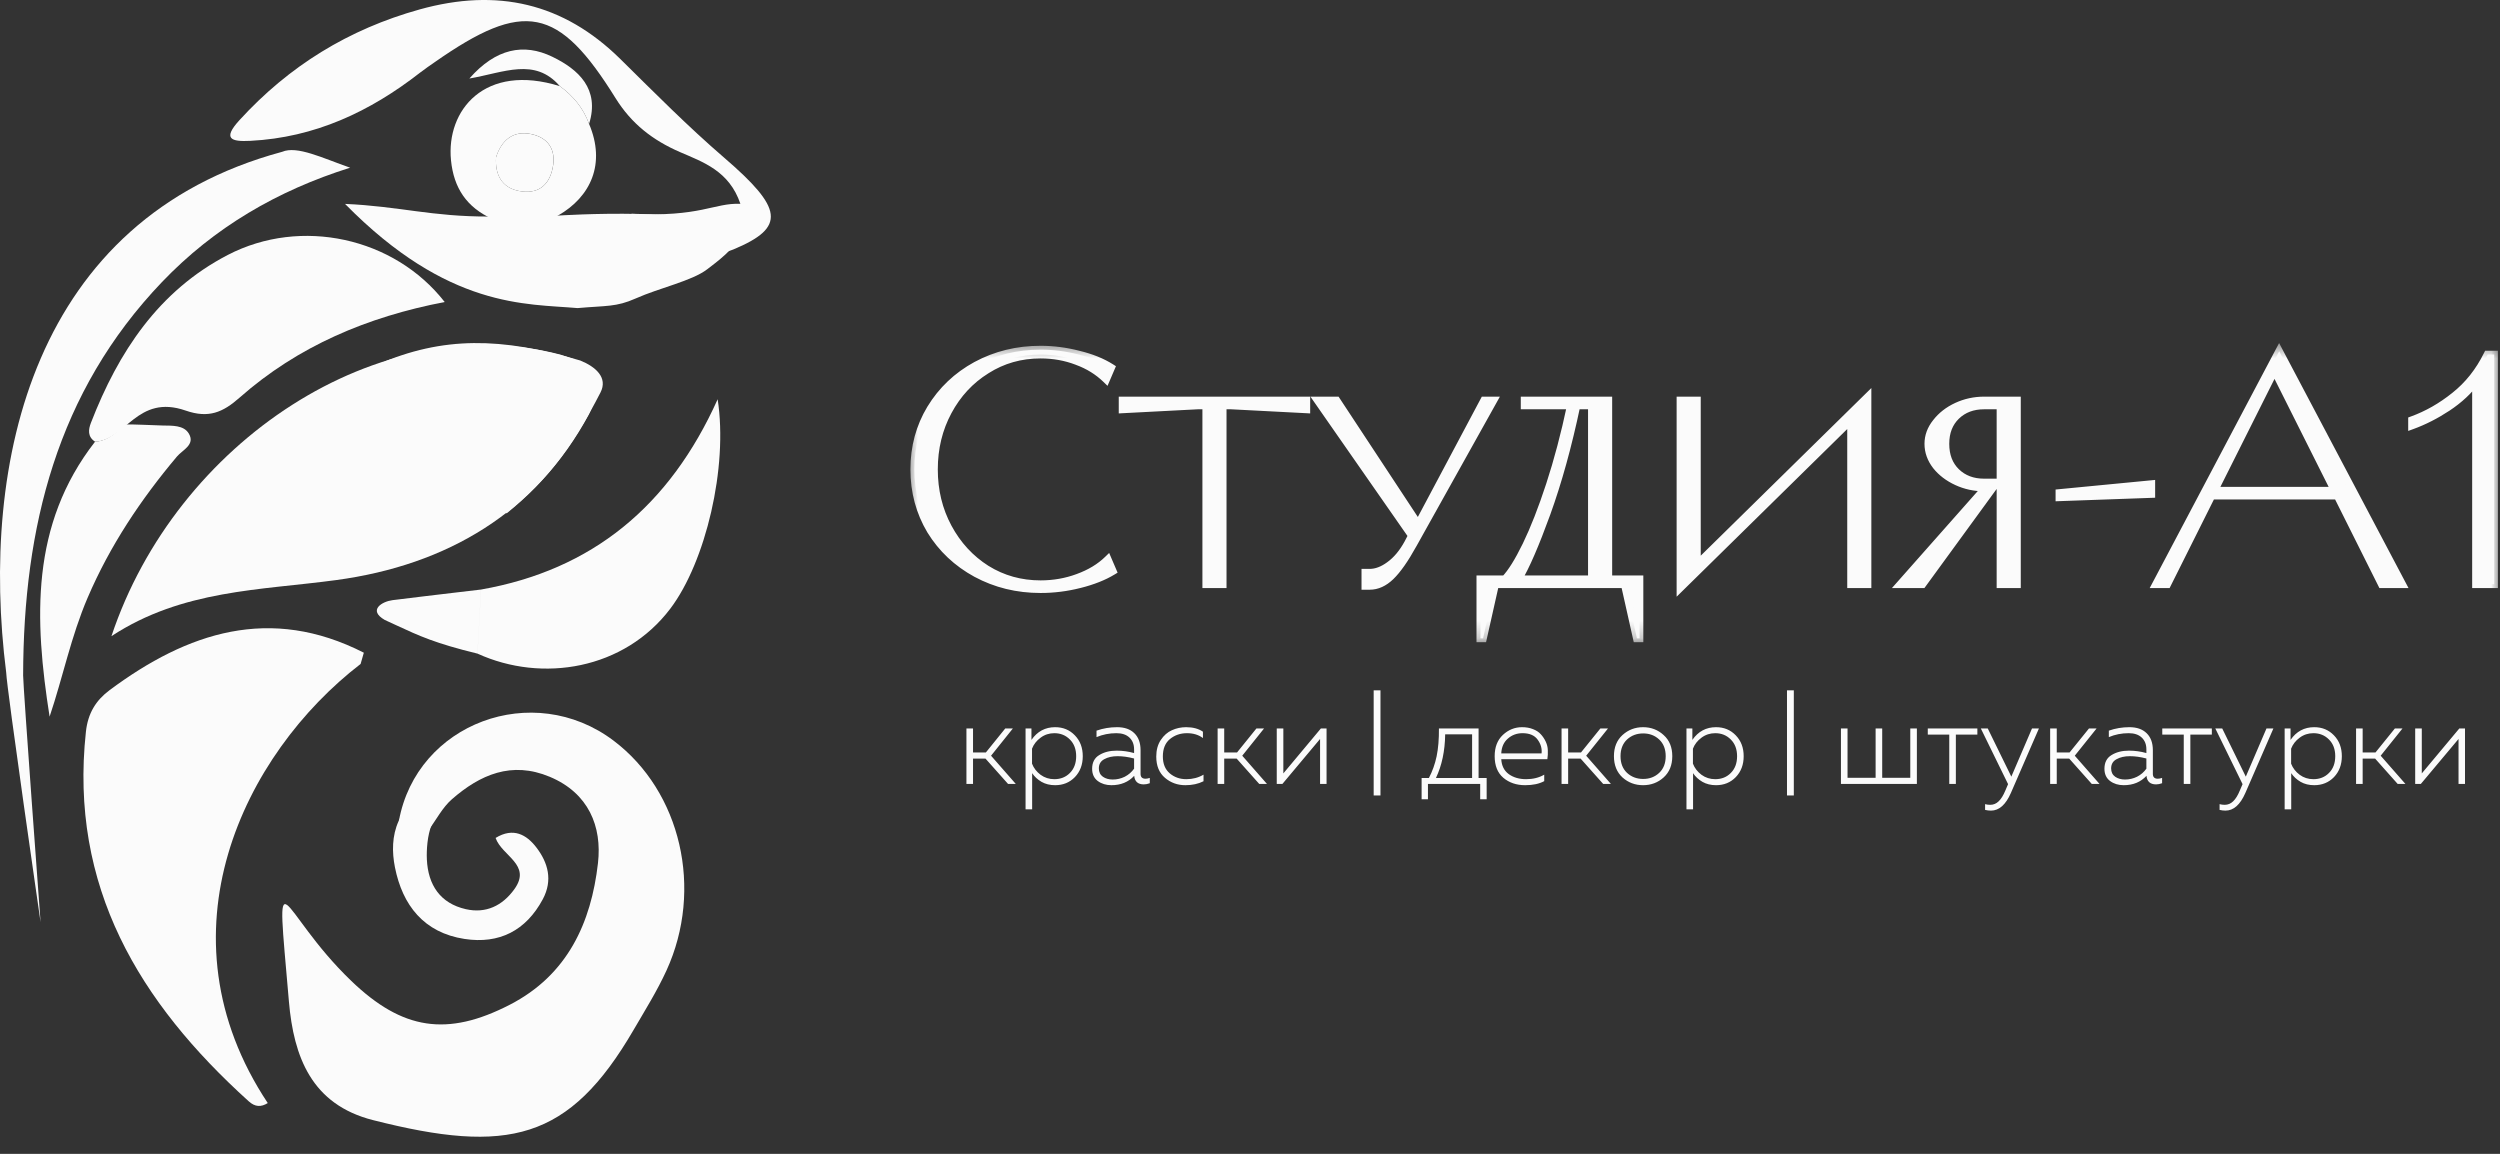 <?xml version="1.0" encoding="UTF-8"?> <svg xmlns="http://www.w3.org/2000/svg" width="143" height="66" viewBox="0 0 143 66" fill="none"><rect x="0" y="0" width="143" height="66" fill="#333333" stroke="none"/><path d="M59.526 33.699C58.188 33.699 56.962 33.399 55.848 32.798C54.747 32.198 53.878 31.378 53.24 30.34C52.614 29.289 52.301 28.125 52.301 26.849C52.301 25.573 52.614 24.416 53.24 23.378C53.878 22.327 54.747 21.501 55.848 20.901C56.962 20.3 58.188 20 59.526 20C60.252 20 60.978 20.093 61.703 20.281C62.429 20.456 63.048 20.706 63.561 21.032L63.28 21.689C62.817 21.238 62.26 20.894 61.609 20.656C60.959 20.406 60.265 20.281 59.526 20.281C58.388 20.281 57.356 20.575 56.43 21.163C55.504 21.739 54.772 22.527 54.234 23.528C53.697 24.529 53.428 25.636 53.428 26.849C53.428 28.063 53.697 29.17 54.234 30.171C54.772 31.172 55.504 31.966 56.43 32.554C57.356 33.13 58.388 33.418 59.526 33.418C60.277 33.418 60.99 33.292 61.666 33.042C62.354 32.792 62.923 32.448 63.373 32.01L63.655 32.667C63.142 32.98 62.51 33.23 61.76 33.418C61.022 33.605 60.277 33.699 59.526 33.699ZM69.942 33.418H69.004V23.19H68.535L64.219 23.415V22.908H74.728V23.415L70.412 23.19H69.942V33.418ZM84.898 22.908H85.424L80.826 31.147C80.363 31.985 79.938 32.592 79.55 32.967C79.175 33.33 78.774 33.511 78.349 33.511H78.105V32.761H78.349C78.724 32.761 79.106 32.617 79.494 32.329C79.894 32.041 80.244 31.622 80.545 31.072L80.77 30.64L75.384 22.908H76.454L81.126 30.002L84.898 22.908ZM92.001 33.136H93.784V36.514H93.633L92.939 33.418H85.526L84.832 36.514H84.682V33.136H86.089C86.452 32.761 86.859 32.11 87.309 31.184C87.76 30.258 88.21 29.108 88.66 27.731C89.111 26.355 89.511 24.841 89.861 23.19H87.215V22.908H92.001V33.136ZM91.062 33.136V23.19H90.18C89.692 25.504 89.123 27.562 88.473 29.364C87.822 31.153 87.278 32.41 86.84 33.136H91.062ZM105.888 24.016L96.129 33.605V22.908H97.067V32.31L106.826 22.721V33.418H105.888V24.016ZM108.711 33.418L113.609 27.881H113.497C112.946 27.881 112.427 27.769 111.939 27.544C111.451 27.319 111.057 27.018 110.757 26.643C110.457 26.255 110.307 25.836 110.307 25.386C110.307 24.948 110.457 24.541 110.757 24.166C111.057 23.778 111.451 23.471 111.939 23.246C112.427 23.021 112.946 22.908 113.497 22.908H115.373V33.418H114.435V23.19H113.497C112.846 23.19 112.314 23.39 111.902 23.791C111.489 24.191 111.282 24.723 111.282 25.386C111.282 26.061 111.489 26.599 111.902 27C112.314 27.4 112.846 27.6 113.497 27.6H114.21L109.969 33.418H108.711ZM123.059 28.257L117.805 28.444V28.2L123.059 27.694V28.257ZM137.408 33.418H136.244L133.711 28.351H126.504L123.971 33.418H123.333L130.37 20.093L137.408 33.418ZM130.107 21.182L126.655 28.069H133.56L130.107 21.182ZM141.634 21.782C141.221 22.346 140.677 22.852 140.002 23.302C139.339 23.74 138.663 24.084 137.975 24.335V24.034C138.838 23.721 139.651 23.259 140.415 22.646C141.19 22.033 141.816 21.244 142.291 20.281H142.666V33.418H141.634V21.782Z" fill="#FBFBFB"></path><mask id="mask0_1_241" style="mask-type:luminance" maskUnits="userSpaceOnUse" x="51" y="19" width="92" height="18"><path d="M143 19.561H51.821V36.743H143V19.561Z" fill="white"></path><path d="M59.52 33.698C58.182 33.698 56.956 33.398 55.842 32.798C54.741 32.197 53.872 31.378 53.234 30.339C52.608 29.288 52.295 28.125 52.295 26.849C52.295 25.573 52.608 24.416 53.234 23.377C53.872 22.326 54.741 21.501 55.842 20.9C56.956 20.299 58.182 19.999 59.52 19.999C60.246 19.999 60.972 20.093 61.697 20.281C62.423 20.456 63.042 20.706 63.555 21.031L63.274 21.688C62.811 21.238 62.254 20.894 61.603 20.656C60.953 20.406 60.258 20.281 59.52 20.281C58.382 20.281 57.35 20.575 56.424 21.163C55.498 21.738 54.766 22.526 54.228 23.527C53.69 24.528 53.421 25.635 53.421 26.849C53.421 28.062 53.69 29.17 54.228 30.17C54.766 31.171 55.498 31.966 56.424 32.554C57.35 33.129 58.382 33.417 59.52 33.417C60.271 33.417 60.984 33.292 61.66 33.042C62.348 32.791 62.917 32.447 63.367 32.01L63.649 32.666C63.136 32.979 62.504 33.229 61.754 33.417C61.015 33.605 60.271 33.698 59.52 33.698ZM69.936 33.417H68.998V23.189H68.529L64.213 23.415V22.908H74.722V23.415L70.406 23.189H69.936V33.417ZM84.892 22.908H85.418L80.82 31.146C80.357 31.985 79.932 32.591 79.544 32.967C79.169 33.33 78.768 33.511 78.343 33.511H78.099V32.76H78.343C78.718 32.76 79.1 32.616 79.488 32.328C79.888 32.041 80.238 31.622 80.538 31.071L80.763 30.64L75.378 22.908H76.448L81.12 30.002L84.892 22.908ZM91.995 33.136H93.778V36.513H93.627L92.933 33.417H85.52L84.826 36.513H84.676V33.136H86.083C86.446 32.76 86.853 32.109 87.303 31.184C87.754 30.258 88.204 29.107 88.654 27.731C89.105 26.355 89.505 24.841 89.855 23.189H87.209V22.908H91.995V33.136ZM91.056 33.136V23.189H90.174C89.686 25.504 89.117 27.562 88.467 29.363C87.816 31.153 87.272 32.41 86.834 33.136H91.056ZM105.882 24.015L96.123 33.605V22.908H97.061V32.31L106.82 22.72V33.417H105.882V24.015ZM108.705 33.417L113.603 27.881H113.491C112.94 27.881 112.421 27.768 111.933 27.543C111.445 27.318 111.051 27.018 110.751 26.642C110.451 26.255 110.3 25.835 110.3 25.385C110.3 24.947 110.451 24.541 110.751 24.165C111.051 23.777 111.445 23.471 111.933 23.246C112.421 23.02 112.94 22.908 113.491 22.908H115.367V33.417H114.429V23.189H113.491C112.84 23.189 112.308 23.39 111.896 23.79C111.483 24.19 111.276 24.722 111.276 25.385C111.276 26.061 111.483 26.599 111.896 26.999C112.308 27.399 112.84 27.599 113.491 27.599H114.204L109.963 33.417H108.705ZM123.053 28.256L117.799 28.444V28.2L123.053 27.693V28.256ZM137.401 33.417H136.238L133.704 28.35H126.498L123.965 33.417H123.327L130.364 20.093L137.401 33.417ZM130.101 21.181L126.648 28.069H133.554L130.101 21.181ZM141.628 21.782C141.215 22.345 140.671 22.852 139.996 23.302C139.333 23.74 138.657 24.084 137.969 24.334V24.034C138.832 23.721 139.645 23.258 140.408 22.645C141.184 22.032 141.81 21.244 142.285 20.281H142.66V33.417H141.628V21.782Z" fill="black"></path></mask><g mask="url(#mask0_1_241)"><path d="M55.843 32.798L55.737 32.992L55.738 32.992L55.843 32.798ZM53.234 30.34L53.045 30.453L53.047 30.456L53.234 30.34ZM53.234 23.378L53.046 23.263L53.045 23.264L53.234 23.378ZM55.843 20.901L55.738 20.707L55.737 20.707L55.843 20.901ZM61.698 20.281L61.643 20.495L61.646 20.496L61.698 20.281ZM63.556 21.032L63.758 21.119L63.832 20.947L63.674 20.846L63.556 21.032ZM63.274 21.689L63.12 21.847L63.35 22.07L63.477 21.776L63.274 21.689ZM61.604 20.657L61.525 20.862L61.528 20.864L61.604 20.657ZM56.424 21.163L56.541 21.351L56.543 21.349L56.424 21.163ZM56.424 32.555L56.306 32.74L56.308 32.742L56.424 32.555ZM61.66 33.042L61.585 32.835L61.584 32.836L61.66 33.042ZM63.368 32.01L63.57 31.924L63.444 31.629L63.214 31.852L63.368 32.01ZM63.649 32.667L63.764 32.855L63.927 32.756L63.852 32.58L63.649 32.667ZM61.754 33.418L61.701 33.204L61.7 33.204L61.754 33.418ZM59.521 33.479C58.217 33.479 57.027 33.187 55.947 32.605L55.738 32.992C56.886 33.611 58.148 33.919 59.521 33.919V33.479ZM55.948 32.605C54.88 32.023 54.039 31.229 53.422 30.225L53.047 30.456C53.705 31.527 54.603 32.374 55.737 32.992L55.948 32.605ZM53.423 30.227C52.819 29.212 52.516 28.088 52.516 26.85H52.076C52.076 28.164 52.398 29.366 53.045 30.453L53.423 30.227ZM52.516 26.85C52.516 25.611 52.819 24.494 53.423 23.491L53.045 23.264C52.398 24.339 52.076 25.536 52.076 26.85H52.516ZM53.422 23.492C54.04 22.475 54.881 21.677 55.948 21.094L55.737 20.707C54.603 21.326 53.705 22.179 53.046 23.263L53.422 23.492ZM55.947 21.095C57.027 20.512 58.217 20.22 59.521 20.22V19.779C58.148 19.779 56.886 20.088 55.738 20.707L55.947 21.095ZM59.521 20.22C60.227 20.22 60.934 20.312 61.643 20.495L61.753 20.068C61.01 19.876 60.266 19.779 59.521 19.779V20.22ZM61.646 20.496C62.353 20.666 62.949 20.908 63.438 21.218L63.674 20.846C63.136 20.505 62.493 20.247 61.749 20.067L61.646 20.496ZM63.353 20.945L63.072 21.602L63.477 21.776L63.758 21.119L63.353 20.945ZM63.428 21.531C62.941 21.057 62.357 20.697 61.679 20.45L61.528 20.864C62.152 21.091 62.681 21.42 63.12 21.847L63.428 21.531ZM61.683 20.451C61.006 20.191 60.284 20.061 59.521 20.061V20.502C60.233 20.502 60.901 20.623 61.525 20.862L61.683 20.451ZM59.521 20.061C58.342 20.061 57.269 20.366 56.306 20.978L56.543 21.349C57.432 20.785 58.422 20.502 59.521 20.502V20.061ZM56.308 20.977C55.348 21.573 54.59 22.39 54.035 23.424L54.423 23.632C54.943 22.664 55.649 21.905 56.541 21.351L56.308 20.977ZM54.035 23.424C53.478 24.459 53.202 25.602 53.202 26.85H53.642C53.642 25.67 53.903 24.599 54.423 23.632L54.035 23.424ZM53.202 26.85C53.202 28.097 53.478 29.241 54.035 30.275L54.423 30.067C53.903 29.1 53.642 28.029 53.642 26.85H53.202ZM54.035 30.275C54.59 31.308 55.347 32.131 56.306 32.74L56.543 32.369C55.65 31.802 54.944 31.036 54.423 30.067L54.035 30.275ZM56.308 32.742C57.27 33.34 58.343 33.638 59.521 33.638V33.198C58.422 33.198 57.43 32.92 56.541 32.367L56.308 32.742ZM59.521 33.638C60.297 33.638 61.036 33.509 61.737 33.249L61.584 32.836C60.934 33.077 60.246 33.198 59.521 33.198V33.638ZM61.736 33.249C62.448 32.99 63.045 32.631 63.522 32.168L63.214 31.852C62.79 32.265 62.248 32.594 61.585 32.835L61.736 33.249ZM63.165 32.097L63.447 32.754L63.852 32.58L63.57 31.924L63.165 32.097ZM63.535 32.479C63.045 32.777 62.435 33.02 61.701 33.204L61.807 33.632C62.574 33.44 63.228 33.182 63.764 32.855L63.535 32.479ZM61.7 33.204C60.979 33.387 60.253 33.479 59.521 33.479V33.919C60.29 33.919 61.053 33.823 61.808 33.631L61.7 33.204ZM69.937 33.418V33.638H70.157V33.418H69.937ZM68.999 33.418H68.778V33.638H68.999V33.418ZM68.999 23.19H69.219V22.97H68.999V23.19ZM68.529 23.19V22.97H68.524L68.518 22.97L68.529 23.19ZM64.213 23.415H63.993V23.648L64.225 23.635L64.213 23.415ZM64.213 22.909V22.688H63.993V22.909H64.213ZM74.722 22.909H74.942V22.688H74.722V22.909ZM74.722 23.415L74.711 23.635L74.942 23.648V23.415H74.722ZM70.406 23.19L70.417 22.97L70.412 22.97H70.406V23.19ZM69.937 23.19V22.97H69.716V23.19H69.937ZM69.937 33.198H68.999V33.638H69.937V33.198ZM69.219 33.418V23.19H68.778V33.418H69.219ZM68.999 22.97H68.529V23.411H68.999V22.97ZM68.518 22.97L64.202 23.195L64.225 23.635L68.541 23.41L68.518 22.97ZM64.433 23.415V22.909H63.993V23.415H64.433ZM64.213 23.129H74.722V22.688H64.213V23.129ZM74.502 22.909V23.415H74.942V22.909H74.502ZM74.734 23.195L70.417 22.97L70.394 23.41L74.711 23.635L74.734 23.195ZM70.406 22.97H69.937V23.411H70.406V22.97ZM69.716 23.19V33.418H70.157V23.19H69.716ZM84.893 22.909V22.688H84.76L84.698 22.805L84.893 22.909ZM85.418 22.909L85.611 23.016L85.793 22.688H85.418V22.909ZM80.821 31.147L80.628 31.04L80.628 31.041L80.821 31.147ZM78.099 33.512H77.879V33.732H78.099V33.512ZM78.099 32.761V32.541H77.879V32.761H78.099ZM79.488 32.329L79.359 32.151L79.357 32.153L79.488 32.329ZM80.539 31.072L80.732 31.177L80.733 31.176L80.734 31.174L80.539 31.072ZM80.764 30.64L80.959 30.742L81.021 30.624L80.945 30.515L80.764 30.64ZM75.378 22.909V22.688H74.956L75.198 23.035L75.378 22.909ZM76.448 22.909L76.632 22.788L76.567 22.688H76.448V22.909ZM81.121 30.002L80.937 30.123L81.141 30.434L81.315 30.106L81.121 30.002ZM84.893 23.129H85.418V22.688H84.893V23.129ZM85.226 22.801L80.628 31.04L81.013 31.255L85.611 23.016L85.226 22.801ZM80.628 31.041C80.168 31.872 79.755 32.456 79.391 32.809L79.698 33.126C80.109 32.728 80.547 32.098 81.013 31.253L80.628 31.041ZM79.391 32.809C79.047 33.142 78.699 33.291 78.343 33.291V33.732C78.838 33.732 79.291 33.519 79.698 33.126L79.391 32.809ZM78.343 33.291H78.099V33.732H78.343V33.291ZM78.32 33.512V32.761H77.879V33.512H78.32ZM78.099 32.981H78.343V32.541H78.099V32.981ZM78.343 32.981C78.778 32.981 79.204 32.814 79.619 32.506L79.357 32.153C78.996 32.42 78.659 32.541 78.343 32.541V32.981ZM79.617 32.508C80.05 32.197 80.42 31.749 80.732 31.177L80.346 30.967C80.057 31.496 79.727 31.886 79.359 32.151L79.617 32.508ZM80.734 31.174L80.959 30.742L80.569 30.538L80.344 30.97L80.734 31.174ZM80.945 30.515L75.559 22.783L75.198 23.035L80.583 30.766L80.945 30.515ZM75.378 23.129H76.448V22.688H75.378V23.129ZM76.264 23.03L80.937 30.123L81.305 29.881L76.632 22.788L76.264 23.03ZM81.315 30.106L85.087 23.012L84.698 22.805L80.926 29.899L81.315 30.106ZM91.995 33.136H91.775V33.357H91.995V33.136ZM93.778 33.136H93.998V32.916H93.778V33.136ZM93.778 36.514V36.734H93.998V36.514H93.778ZM93.628 36.514L93.413 36.562L93.451 36.734H93.628V36.514ZM92.933 33.418L93.148 33.37L93.11 33.198H92.933V33.418ZM85.521 33.418V33.198H85.344L85.306 33.37L85.521 33.418ZM84.826 36.514V36.734H85.003L85.041 36.562L84.826 36.514ZM84.676 36.514H84.456V36.734H84.676V36.514ZM84.676 33.136V32.916H84.456V33.136H84.676ZM86.084 33.136V33.357H86.177L86.242 33.289L86.084 33.136ZM89.856 23.19L90.071 23.236L90.128 22.97H89.856V23.19ZM87.21 23.19H86.989V23.411H87.21V23.19ZM87.21 22.909V22.688H86.989V22.909H87.21ZM91.995 22.909H92.216V22.688H91.995V22.909ZM91.057 33.136V33.357H91.277V33.136H91.057ZM91.057 23.19H91.277V22.97H91.057V23.19ZM90.175 23.19V22.97H89.996L89.959 23.145L90.175 23.19ZM88.467 29.364L88.674 29.439V29.439L88.467 29.364ZM86.835 33.136L86.646 33.022L86.444 33.357H86.835V33.136ZM91.995 33.357H93.778V32.916H91.995V33.357ZM93.558 33.136V36.514H93.998V33.136H93.558ZM93.778 36.294H93.628V36.734H93.778V36.294ZM93.843 36.466L93.148 33.37L92.719 33.466L93.413 36.562L93.843 36.466ZM92.933 33.198H85.521V33.638H92.933V33.198ZM85.306 33.37L84.612 36.466L85.041 36.562L85.736 33.466L85.306 33.37ZM84.826 36.294H84.676V36.734H84.826V36.294ZM84.897 36.514V33.136H84.456V36.514H84.897ZM84.676 33.357H86.084V32.916H84.676V33.357ZM86.242 33.289C86.63 32.888 87.049 32.212 87.502 31.281L87.106 31.088C86.657 32.009 86.263 32.634 85.925 32.983L86.242 33.289ZM87.502 31.281C87.958 30.343 88.412 29.182 88.864 27.8L88.445 27.663C87.997 29.033 87.55 30.174 87.106 31.088L87.502 31.281ZM88.864 27.8C89.317 26.415 89.72 24.894 90.071 23.236L89.64 23.145C89.291 24.789 88.893 26.295 88.445 27.663L88.864 27.8ZM89.856 22.97H87.21V23.411H89.856V22.97ZM87.43 23.19V22.909H86.989V23.19H87.43ZM87.21 23.129H91.995V22.688H87.21V23.129ZM91.775 22.909V33.136H92.216V22.909H91.775ZM91.277 33.136V23.19H90.836V33.136H91.277ZM91.057 22.97H90.175V23.411H91.057V22.97ZM89.959 23.145C89.473 25.451 88.906 27.499 88.26 29.289L88.674 29.439C89.329 27.626 89.901 25.558 90.39 23.236L89.959 23.145ZM88.26 29.289C87.61 31.077 87.072 32.316 86.646 33.022L87.023 33.25C87.473 32.505 88.023 31.23 88.674 29.439L88.26 29.289ZM86.835 33.357H91.057V32.916H86.835V33.357ZM105.882 24.016H106.102V23.49L105.728 23.859L105.882 24.016ZM96.124 33.605H95.903V34.131L96.278 33.763L96.124 33.605ZM96.124 22.909V22.688H95.903V22.909H96.124ZM97.062 22.909H97.282V22.688H97.062V22.909ZM97.062 32.31H96.841V32.836L97.216 32.468L97.062 32.31ZM106.82 22.721H107.041V22.196L106.666 22.564L106.82 22.721ZM106.82 33.418V33.638H107.041V33.418H106.82ZM105.882 33.418H105.662V33.638H105.882V33.418ZM105.728 23.859L95.969 33.448L96.278 33.763L106.037 24.173L105.728 23.859ZM96.344 33.605V22.909H95.903V33.605H96.344ZM96.124 23.129H97.062V22.688H96.124V23.129ZM96.841 22.909V32.31H97.282V22.909H96.841ZM97.216 32.468L106.975 22.878L106.666 22.564L96.907 32.153L97.216 32.468ZM106.6 22.721V33.418H107.041V22.721H106.6ZM106.82 33.198H105.882V33.638H106.82V33.198ZM106.102 33.418V24.016H105.662V33.418H106.102ZM108.706 33.418L108.541 33.272L108.217 33.638H108.706V33.418ZM113.604 27.882L113.769 28.028L114.093 27.661H113.604V27.882ZM110.751 26.643L110.577 26.778L110.579 26.781L110.751 26.643ZM110.751 24.166L110.923 24.303L110.926 24.301L110.751 24.166ZM115.368 22.909H115.588V22.688H115.368V22.909ZM115.368 33.418V33.638H115.588V33.418H115.368ZM114.429 33.418H114.209V33.638H114.429V33.418ZM114.429 23.19H114.65V22.97H114.429V23.19ZM114.204 27.6L114.382 27.73L114.638 27.38H114.204V27.6ZM109.963 33.418V33.638H110.075L110.141 33.548L109.963 33.418ZM108.871 33.564L113.769 28.028L113.439 27.736L108.541 33.272L108.871 33.564ZM113.604 27.661H113.491V28.102H113.604V27.661ZM113.491 27.661C112.972 27.661 112.484 27.555 112.026 27.344L111.841 27.744C112.359 27.983 112.91 28.102 113.491 28.102V27.661ZM112.026 27.344C111.565 27.131 111.2 26.851 110.923 26.505L110.579 26.781C110.903 27.186 111.326 27.506 111.841 27.744L112.026 27.344ZM110.926 26.508C110.652 26.155 110.521 25.783 110.521 25.386H110.081C110.081 25.889 110.25 26.355 110.577 26.778L110.926 26.508ZM110.521 25.386C110.521 25.003 110.651 24.644 110.923 24.303L110.579 24.028C110.251 24.439 110.081 24.893 110.081 25.386H110.521ZM110.926 24.301C111.202 23.944 111.567 23.658 112.026 23.447L111.841 23.046C111.324 23.285 110.901 23.613 110.577 24.031L110.926 24.301ZM112.026 23.447C112.484 23.235 112.972 23.129 113.491 23.129V22.688C112.91 22.688 112.359 22.808 111.841 23.046L112.026 23.447ZM113.491 23.129H115.368V22.688H113.491V23.129ZM115.148 22.909V33.418H115.588V22.909H115.148ZM115.368 33.198H114.429V33.638H115.368V33.198ZM114.65 33.418V23.19H114.209V33.418H114.65ZM114.429 22.97H113.491V23.411H114.429V22.97ZM113.491 22.97C112.792 22.97 112.202 23.187 111.743 23.633L112.049 23.949C112.416 23.594 112.89 23.411 113.491 23.411V22.97ZM111.743 23.633C111.28 24.081 111.056 24.673 111.056 25.386H111.497C111.497 24.773 111.686 24.301 112.049 23.949L111.743 23.633ZM111.056 25.386C111.056 26.11 111.279 26.709 111.743 27.158L112.049 26.842C111.687 26.49 111.497 26.013 111.497 25.386H111.056ZM111.743 27.158C112.202 27.604 112.792 27.82 113.491 27.82V27.38C112.89 27.38 112.416 27.197 112.049 26.842L111.743 27.158ZM113.491 27.82H114.204V27.38H113.491V27.82ZM114.026 27.47L109.785 33.288L110.141 33.548L114.382 27.73L114.026 27.47ZM109.963 33.198H108.706V33.638H109.963V33.198ZM123.054 28.257L123.062 28.477L123.274 28.47V28.257H123.054ZM117.799 28.445H117.579V28.673L117.807 28.665L117.799 28.445ZM117.799 28.201L117.778 27.982L117.579 28.001V28.201H117.799ZM123.054 27.694H123.274V27.452L123.033 27.475L123.054 27.694ZM123.046 28.037L117.791 28.224L117.807 28.665L123.062 28.477L123.046 28.037ZM118.02 28.445V28.201H117.579V28.445H118.02ZM117.821 28.42L123.075 27.913L123.033 27.475L117.778 27.982L117.821 28.42ZM122.833 27.694V28.257H123.274V27.694H122.833ZM137.402 33.418V33.638H137.768L137.597 33.315L137.402 33.418ZM136.238 33.418L136.041 33.516L136.102 33.638H136.238V33.418ZM133.705 28.351L133.902 28.252L133.841 28.131H133.705V28.351ZM126.499 28.351V28.131H126.363L126.302 28.252L126.499 28.351ZM123.965 33.418V33.638H124.101L124.162 33.516L123.965 33.418ZM123.327 33.418L123.133 33.315L122.962 33.638H123.327V33.418ZM130.365 20.094L130.559 19.991L130.365 19.622L130.17 19.991L130.365 20.094ZM130.102 21.182L130.299 21.083L130.102 20.691L129.905 21.083L130.102 21.182ZM126.649 28.069L126.452 27.971L126.292 28.29H126.649V28.069ZM133.555 28.069V28.29H133.912L133.752 27.971L133.555 28.069ZM137.402 33.198H136.238V33.638H137.402V33.198ZM136.436 33.319L133.902 28.252L133.508 28.449L136.041 33.516L136.436 33.319ZM133.705 28.131H126.499V28.571H133.705V28.131ZM126.302 28.252L123.768 33.319L124.162 33.516L126.696 28.449L126.302 28.252ZM123.965 33.198H123.327V33.638H123.965V33.198ZM123.522 33.521L130.559 20.197L130.17 19.991L123.133 33.315L123.522 33.521ZM130.17 20.197L137.207 33.521L137.597 33.315L130.559 19.991L130.17 20.197ZM129.905 21.083L126.452 27.971L126.846 28.168L130.299 21.281L129.905 21.083ZM126.649 28.29H133.555V27.849H126.649V28.29ZM133.752 27.971L130.299 21.083L129.905 21.281L133.358 28.168L133.752 27.971ZM141.629 21.783H141.849V21.11L141.451 21.652L141.629 21.783ZM139.996 23.303L140.117 23.486L140.118 23.486L139.996 23.303ZM137.969 24.335H137.749V24.649L138.045 24.542L137.969 24.335ZM137.969 24.035L137.894 23.827L137.749 23.88V24.035H137.969ZM140.409 22.646L140.272 22.473L140.271 22.474L140.409 22.646ZM142.285 20.281V20.061H142.149L142.088 20.184L142.285 20.281ZM142.661 20.281H142.881V20.061H142.661V20.281ZM142.661 33.418V33.638H142.881V33.418H142.661ZM141.629 33.418H141.408V33.638H141.629V33.418ZM141.451 21.652C141.056 22.191 140.531 22.681 139.874 23.12L140.118 23.486C140.812 23.024 141.376 22.5 141.806 21.913L141.451 21.652ZM139.875 23.119C139.225 23.548 138.565 23.884 137.894 24.128L138.045 24.542C138.75 24.285 139.441 23.933 140.117 23.486L139.875 23.119ZM138.19 24.335V24.035H137.749V24.335H138.19ZM138.044 24.242C138.932 23.92 139.766 23.445 140.547 22.818L140.271 22.474C139.525 23.073 138.733 23.524 137.894 23.827L138.044 24.242ZM140.546 22.819C141.349 22.184 141.994 21.369 142.483 20.379L142.088 20.184C141.626 21.121 141.02 21.882 140.272 22.473L140.546 22.819ZM142.285 20.502H142.661V20.061H142.285V20.502ZM142.44 20.281V33.418H142.881V20.281H142.44ZM142.661 33.198H141.629V33.638H142.661V33.198ZM141.849 33.418V21.783H141.408V33.418H141.849Z" fill="#FBFBFB"></path></g><path d="M55.657 44.84H55.28V41.667H55.657V43.042H56.391L57.501 41.667H57.937L56.688 43.227L58.102 44.84H57.66L56.371 43.393H55.657V44.84ZM58.999 42.322C59.334 41.837 59.786 41.595 60.354 41.595C60.808 41.595 61.185 41.751 61.484 42.064C61.784 42.373 61.934 42.769 61.934 43.254C61.934 43.739 61.784 44.137 61.484 44.45C61.185 44.759 60.808 44.913 60.354 44.913C60.059 44.913 59.799 44.849 59.574 44.721C59.35 44.589 59.171 44.424 59.039 44.225V46.294H58.662V41.667H58.999V42.322ZM61.557 43.254C61.557 42.857 61.438 42.54 61.2 42.302C60.962 42.06 60.665 41.938 60.308 41.938C60.013 41.938 59.751 42.024 59.522 42.196C59.292 42.364 59.129 42.573 59.032 42.824V43.683C59.129 43.934 59.292 44.146 59.522 44.318C59.751 44.485 60.013 44.569 60.308 44.569C60.669 44.569 60.967 44.45 61.2 44.212C61.438 43.974 61.557 43.655 61.557 43.254ZM65.24 44.265C65.24 44.45 65.334 44.543 65.524 44.543C65.594 44.543 65.676 44.527 65.768 44.496V44.8C65.65 44.845 65.535 44.867 65.425 44.867C65.09 44.867 64.907 44.703 64.876 44.377C64.546 44.734 64.112 44.913 63.574 44.913C63.27 44.913 63.01 44.834 62.794 44.675C62.578 44.512 62.47 44.278 62.47 43.974C62.47 43.613 62.607 43.351 62.88 43.188C63.153 43.02 63.484 42.937 63.871 42.937C64.211 42.937 64.543 42.983 64.87 43.075V42.864C64.87 42.582 64.781 42.357 64.605 42.19C64.429 42.022 64.18 41.938 63.858 41.938C63.453 41.938 63.074 42.014 62.721 42.163V41.793C63.096 41.661 63.488 41.595 63.898 41.595C64.321 41.595 64.649 41.709 64.883 41.938C65.121 42.168 65.24 42.492 65.24 42.91V44.265ZM62.854 43.954C62.854 44.161 62.931 44.32 63.085 44.43C63.239 44.536 63.426 44.589 63.647 44.589C63.889 44.589 64.118 44.536 64.334 44.43C64.55 44.32 64.728 44.166 64.87 43.968V43.386C64.535 43.298 64.22 43.254 63.924 43.254C63.625 43.254 63.371 43.311 63.164 43.426C62.957 43.536 62.854 43.712 62.854 43.954ZM66.138 43.274C66.138 42.904 66.224 42.588 66.396 42.328C66.572 42.064 66.786 41.877 67.037 41.767C67.288 41.652 67.559 41.595 67.85 41.595C68.237 41.595 68.557 41.681 68.808 41.853V42.216C68.561 42.031 68.257 41.938 67.896 41.938C67.517 41.938 67.191 42.051 66.918 42.276C66.649 42.5 66.515 42.831 66.515 43.267C66.515 43.686 66.645 44.007 66.905 44.232C67.169 44.457 67.486 44.569 67.856 44.569C68.222 44.569 68.55 44.483 68.841 44.311V44.688C68.541 44.838 68.196 44.913 67.803 44.913C67.354 44.913 66.964 44.772 66.634 44.49C66.303 44.208 66.138 43.803 66.138 43.274ZM70.025 44.84H69.648V41.667H70.025V43.042H70.758L71.868 41.667H72.305L71.056 43.227L72.47 44.84H72.027L70.738 43.393H70.025V44.84ZM73.354 44.84H73.03V41.667H73.407V44.239L75.555 41.667H75.879V44.84H75.508V42.269L73.354 44.84ZM78.963 45.501H78.574V39.486H78.963V45.501ZM81.679 45.719H81.316V44.503H81.732C81.935 44.115 82.083 43.701 82.175 43.26C82.267 42.815 82.312 42.284 82.307 41.667H84.575V44.503H85.037V45.719H84.667V44.84H81.679V45.719ZM82.664 42.005C82.651 42.956 82.475 43.789 82.135 44.503H84.204V42.005H82.664ZM85.495 43.254C85.495 42.738 85.651 42.333 85.964 42.038C86.281 41.742 86.647 41.595 87.061 41.595C87.295 41.595 87.504 41.632 87.689 41.707C87.874 41.778 88.022 41.875 88.132 41.998C88.247 42.121 88.341 42.263 88.416 42.421C88.491 42.58 88.531 42.745 88.535 42.917C88.544 43.084 88.535 43.254 88.509 43.426H85.872C85.894 43.804 86.039 44.091 86.308 44.285C86.576 44.474 86.905 44.569 87.293 44.569C87.689 44.569 88.035 44.483 88.33 44.311V44.681C88.044 44.836 87.68 44.913 87.24 44.913C86.742 44.913 86.325 44.772 85.991 44.49C85.66 44.208 85.495 43.796 85.495 43.254ZM88.178 43.095C88.209 42.818 88.134 42.555 87.954 42.309C87.777 42.062 87.489 41.938 87.088 41.938C86.762 41.938 86.482 42.042 86.248 42.249C86.015 42.452 85.889 42.734 85.872 43.095H88.178ZM89.698 44.84H89.321V41.667H89.698V43.042H90.432L91.542 41.667H91.978L90.729 43.227L92.143 44.84H91.701L90.412 43.393H89.698V44.84ZM92.806 44.47C92.481 44.17 92.317 43.765 92.317 43.254C92.317 42.743 92.481 42.34 92.806 42.044C93.137 41.745 93.529 41.595 93.983 41.595C94.441 41.595 94.833 41.745 95.159 42.044C95.49 42.34 95.655 42.743 95.655 43.254C95.655 43.765 95.49 44.17 95.159 44.47C94.833 44.765 94.441 44.913 93.983 44.913C93.529 44.913 93.137 44.765 92.806 44.47ZM94.908 44.206C95.155 43.972 95.278 43.655 95.278 43.254C95.278 42.853 95.155 42.536 94.908 42.302C94.662 42.069 94.355 41.952 93.99 41.952C93.624 41.952 93.315 42.069 93.064 42.302C92.817 42.536 92.694 42.853 92.694 43.254C92.694 43.655 92.817 43.972 93.064 44.206C93.315 44.439 93.624 44.556 93.99 44.556C94.355 44.556 94.662 44.439 94.908 44.206ZM96.803 42.322C97.138 41.837 97.59 41.595 98.158 41.595C98.612 41.595 98.989 41.751 99.288 42.064C99.588 42.373 99.738 42.769 99.738 43.254C99.738 43.739 99.588 44.137 99.288 44.45C98.989 44.759 98.612 44.913 98.158 44.913C97.863 44.913 97.603 44.849 97.378 44.721C97.154 44.589 96.975 44.424 96.843 44.225V46.294H96.466V41.667H96.803V42.322ZM99.361 43.254C99.361 42.857 99.242 42.54 99.004 42.302C98.766 42.06 98.469 41.938 98.112 41.938C97.817 41.938 97.555 42.024 97.325 42.196C97.096 42.364 96.933 42.573 96.836 42.824V43.683C96.933 43.934 97.096 44.146 97.325 44.318C97.555 44.485 97.817 44.569 98.112 44.569C98.473 44.569 98.771 44.45 99.004 44.212C99.242 43.974 99.361 43.655 99.361 43.254ZM102.606 45.501H102.216V39.486H102.606V45.501ZM109.645 44.84H105.302V41.667H105.679V44.49H107.285V41.667H107.662V44.49H109.268V41.667H109.645V44.84ZM111.875 44.84H111.498V42.018H110.269V41.667H113.105V42.018H111.875V44.84ZM115.048 44.424L116.231 41.667H116.627L115.021 45.362C114.726 46.032 114.347 46.367 113.884 46.367C113.778 46.367 113.666 46.354 113.547 46.327V45.997C113.644 46.023 113.741 46.036 113.838 46.036C114.023 46.036 114.184 45.97 114.32 45.838C114.461 45.706 114.589 45.501 114.704 45.223L114.862 44.853L113.303 41.667H113.699L115.048 44.424ZM117.646 44.84H117.269V41.667H117.646V43.042H118.379L119.49 41.667H119.926L118.677 43.227L120.091 44.84H119.648L118.36 43.393H117.646V44.84ZM123.143 44.265C123.143 44.45 123.238 44.543 123.427 44.543C123.498 44.543 123.579 44.527 123.672 44.496V44.8C123.553 44.845 123.438 44.867 123.328 44.867C122.993 44.867 122.81 44.703 122.779 44.377C122.449 44.734 122.015 44.913 121.477 44.913C121.173 44.913 120.913 44.834 120.698 44.675C120.482 44.512 120.374 44.278 120.374 43.974C120.374 43.613 120.51 43.351 120.783 43.188C121.056 43.02 121.387 42.937 121.775 42.937C122.114 42.937 122.447 42.983 122.773 43.075V42.864C122.773 42.582 122.685 42.357 122.508 42.19C122.332 42.022 122.083 41.938 121.762 41.938C121.356 41.938 120.977 42.014 120.625 42.163V41.793C120.999 41.661 121.392 41.595 121.801 41.595C122.224 41.595 122.552 41.709 122.786 41.938C123.024 42.168 123.143 42.492 123.143 42.91V44.265ZM120.757 43.954C120.757 44.161 120.834 44.32 120.988 44.43C121.142 44.536 121.33 44.589 121.55 44.589C121.792 44.589 122.021 44.536 122.237 44.43C122.453 44.32 122.632 44.166 122.773 43.968V43.386C122.438 43.298 122.123 43.254 121.828 43.254C121.528 43.254 121.275 43.311 121.068 43.426C120.861 43.536 120.757 43.712 120.757 43.954ZM125.288 44.84H124.911V42.018H123.682V41.667H126.517V42.018H125.288V44.84ZM128.46 44.424L129.643 41.667H130.039L128.433 45.362C128.138 46.032 127.759 46.367 127.297 46.367C127.191 46.367 127.078 46.354 126.96 46.327V45.997C127.057 46.023 127.153 46.036 127.25 46.036C127.435 46.036 127.596 45.97 127.733 45.838C127.874 45.706 128.002 45.501 128.116 45.223L128.275 44.853L126.715 41.667H127.111L128.46 44.424ZM131.019 42.322C131.353 41.837 131.805 41.595 132.374 41.595C132.827 41.595 133.204 41.751 133.504 42.064C133.803 42.373 133.953 42.769 133.953 43.254C133.953 43.739 133.803 44.137 133.504 44.45C133.204 44.759 132.827 44.913 132.374 44.913C132.078 44.913 131.818 44.849 131.594 44.721C131.369 44.589 131.19 44.424 131.058 44.225V46.294H130.682V41.667H131.019V42.322ZM133.576 43.254C133.576 42.857 133.457 42.54 133.219 42.302C132.982 42.06 132.684 41.938 132.327 41.938C132.032 41.938 131.77 42.024 131.541 42.196C131.312 42.364 131.149 42.573 131.052 42.824V43.683C131.149 43.934 131.312 44.146 131.541 44.318C131.77 44.485 132.032 44.569 132.327 44.569C132.689 44.569 132.986 44.45 133.219 44.212C133.457 43.974 133.576 43.655 133.576 43.254ZM135.144 44.84H134.767V41.667H135.144V43.042H135.877L136.988 41.667H137.424L136.175 43.227L137.589 44.84H137.146L135.858 43.393H135.144V44.84ZM138.473 44.84H138.149V41.667H138.526V44.239L140.674 41.667H140.998V44.84H140.628V42.269L138.473 44.84Z" fill="#FBFBFB"></path><path d="M5.437 25.265C1.728 30.025 1.967 35.447 2.837 40.993C3.599 38.73 4.066 36.395 5.013 34.189C6.291 31.207 8.051 28.575 10.121 26.114C10.44 25.734 11.179 25.441 10.803 24.804C10.51 24.307 9.84 24.351 9.298 24.339C8.619 24.325 7.751 24.263 7.07 24.281C7.226 24.063 6.476 25.223 5.437 25.265Z" fill="#FBFBFB"></path><path d="M15.322 63.105C8.891 53.428 13.922 43.141 20.627 37.977C20.688 37.762 20.749 37.549 20.811 37.334C15.457 34.607 10.732 36.156 6.271 39.475C5.479 40.065 5.028 40.803 4.914 41.856C3.955 50.706 7.964 57.338 14.226 62.994C14.591 63.324 14.932 63.336 15.321 63.092L15.322 63.105Z" fill="#FBFBFB"></path><path d="M10.621 23.485C11.938 23.944 12.752 23.585 13.7 22.748C17.042 19.797 21.024 18.121 25.436 17.275C22.547 13.573 17.212 12.412 13.031 14.582C9.065 16.641 6.772 20.135 5.202 24.183C5.05 24.576 5.002 24.983 5.439 25.265C7.185 25.192 7.84 22.517 10.621 23.485Z" fill="#FBFBFB"></path><path d="M40.457 15.399C40.965 15.008 42.093 14.195 42.422 13.346C40.718 11.744 31.913 12.332 31.913 12.332C31.913 12.332 29.458 12.381 27.987 12.386C24.683 12.398 22.845 11.8 19.736 11.663C25.648 17.674 30.105 17.364 33.036 17.623C34.687 17.476 35.242 17.57 36.359 17.073C37.736 16.459 39.581 16.072 40.457 15.399Z" fill="#FBFBFB"></path><path d="M28.152 12.522C29.489 13.136 30.637 13.061 31.915 12.332C33.793 11.261 34.662 9.364 33.695 7.089C33.372 6.189 32.79 5.487 32.023 4.928C27.72 3.588 25.512 6.309 25.797 9.169C25.956 10.766 26.698 11.854 28.152 12.522ZM28.374 8.996C28.688 8.007 29.362 7.466 30.352 7.662C31.331 7.856 31.832 8.533 31.614 9.606C31.399 10.663 30.712 11.113 29.711 10.928C28.69 10.739 28.311 9.982 28.375 8.996L28.374 8.996Z" fill="#FBFBFB"></path><path d="M1.323 38.637C1.341 30.167 3.252 22.424 9.265 16.133C12.247 13.014 15.857 10.904 20.028 9.592C18.459 9.047 16.998 8.318 16.14 8.683C1.89 12.532 -1.169 26.412 0.354 38.465C0.387 39.402 2.321 52.75 2.321 52.75C2.321 52.75 1.322 39.267 1.323 38.637Z" fill="#FBFBFB"></path><path fill-rule="evenodd" clip-rule="evenodd" d="M38.346 34.81C35.716 38.29 31.021 39.079 27.312 37.387H27.313C27.346 36.776 27.38 36.166 27.413 35.555C27.447 34.944 27.48 34.333 27.514 33.722C33.875 32.598 38.299 28.959 41.05 22.838C41.654 26.728 40.36 32.145 38.346 34.81ZM27.513 33.722C27.446 34.944 27.38 36.165 27.312 37.387C24.888 36.796 23.99 36.379 22.648 35.756C22.447 35.663 22.236 35.565 22.008 35.461C21.022 34.892 21.867 34.403 22.453 34.329C23.734 34.168 25.017 34.017 26.301 33.865C26.705 33.818 27.109 33.77 27.513 33.722Z" fill="#FBFBFB"></path><path d="M32.024 4.93C32.791 5.488 33.372 6.191 33.695 7.091C34.321 5.086 33.083 3.967 31.592 3.246C29.957 2.455 28.36 2.768 26.848 4.491C28.841 4.148 30.592 3.269 32.024 4.93Z" fill="#FBFBFB"></path><path d="M6.375 36.388C10.065 25.311 21.667 17.567 32.07 20.288V20.289C32.293 20.363 32.515 20.437 32.738 20.511C34.248 21.227 34.517 21.863 33.684 23.7C30.681 29.286 25.591 32.319 19.241 33.179C14.897 33.767 10.435 33.726 6.375 36.388Z" fill="#FBFBFB"></path><path d="M28.373 8.997C28.31 9.983 28.688 10.741 29.709 10.929C30.71 11.114 31.397 10.664 31.612 9.607C31.831 8.535 31.329 7.858 30.35 7.663C29.36 7.467 28.686 8.008 28.372 8.997L28.373 8.997Z" fill="#FBFBFB"></path><path d="M28.977 29.367C31.312 27.48 32.794 25.479 34.348 22.45C34.783 21.602 34.077 20.98 33.189 20.62C28.681 19.284 25.334 19.224 21.584 20.853C18.514 22.187 18.086 24.735 18.487 28.026C18.419 27.9 18.455 31.071 20.119 27.425C21.921 22.279 25.556 22.328 27.886 24.482C29.647 26.109 27.538 27.486 28.622 28.934L28.977 29.367Z" fill="#FBFBFB"></path><path d="M22.817 46.959C23.828 41.372 30.493 38.883 35.103 42.37C38.947 45.278 40.252 50.859 38.123 55.512C37.587 56.682 36.899 57.783 36.249 58.898C32.552 65.251 29.066 66.036 21.335 64.07C17.824 63.177 16.8 60.461 16.526 57.288C15.745 48.218 15.834 52.02 20.1 56.115C23.016 58.914 25.575 59.319 29.166 57.468C32.472 55.764 33.816 52.772 34.204 49.371C34.443 47.274 33.671 45.362 31.442 44.431C29.261 43.519 27.461 44.312 25.852 45.714C25.316 46.181 24.97 46.864 24.538 47.448C23.964 47.285 23.39 47.122 22.817 46.96V46.959Z" fill="#FBFBFB"></path><path d="M22.924 46.718C23.502 46.882 24.107 47.024 24.686 47.188C24.451 47.775 24.39 48.6 24.417 49.165C24.486 50.614 25.176 51.672 26.648 52.005C27.791 52.264 28.739 51.812 29.424 50.858C30.428 49.458 28.713 48.974 28.348 47.93C29.363 47.308 30.12 47.745 30.677 48.47C31.351 49.347 31.628 50.348 31.05 51.432C30.088 53.231 28.558 54.013 26.568 53.707C24.248 53.35 23.021 51.782 22.59 49.607C22.42 48.748 22.415 47.808 22.806 46.953L22.924 46.718Z" fill="#FBFBFB"></path><path d="M118.793 27.968C118.807 28.037 118.824 28.107 118.838 28.177C118.798 28.142 118.756 28.107 118.716 28.073C118.783 28.057 118.851 28.04 118.925 28.027C118.93 28.028 118.793 27.968 118.793 27.968Z" fill="#FBFBFB"></path><path d="M41.96 14.264C44.986 13 44.779 11.91 41.415 9.014C39.351 7.237 37.428 5.294 35.487 3.38C32.214 0.153 28.423 -0.689 24.014 0.537C19.942 1.669 16.53 3.773 13.699 6.871C12.713 7.949 13.221 8.113 14.317 8.056C18.003 7.871 21.166 6.388 24.028 4.155C24.297 3.946 24.58 3.755 24.861 3.559C29.971 -0.015 31.94 0.355 35.21 5.615C36.119 7.077 37.334 8.021 38.893 8.698C40.223 9.275 41.712 9.777 42.35 11.657C40.823 11.601 40.084 12.431 36.119 12.228C36.905 13.783 40.18 15.008 41.96 14.264Z" fill="#FBFBFB"></path></svg> 